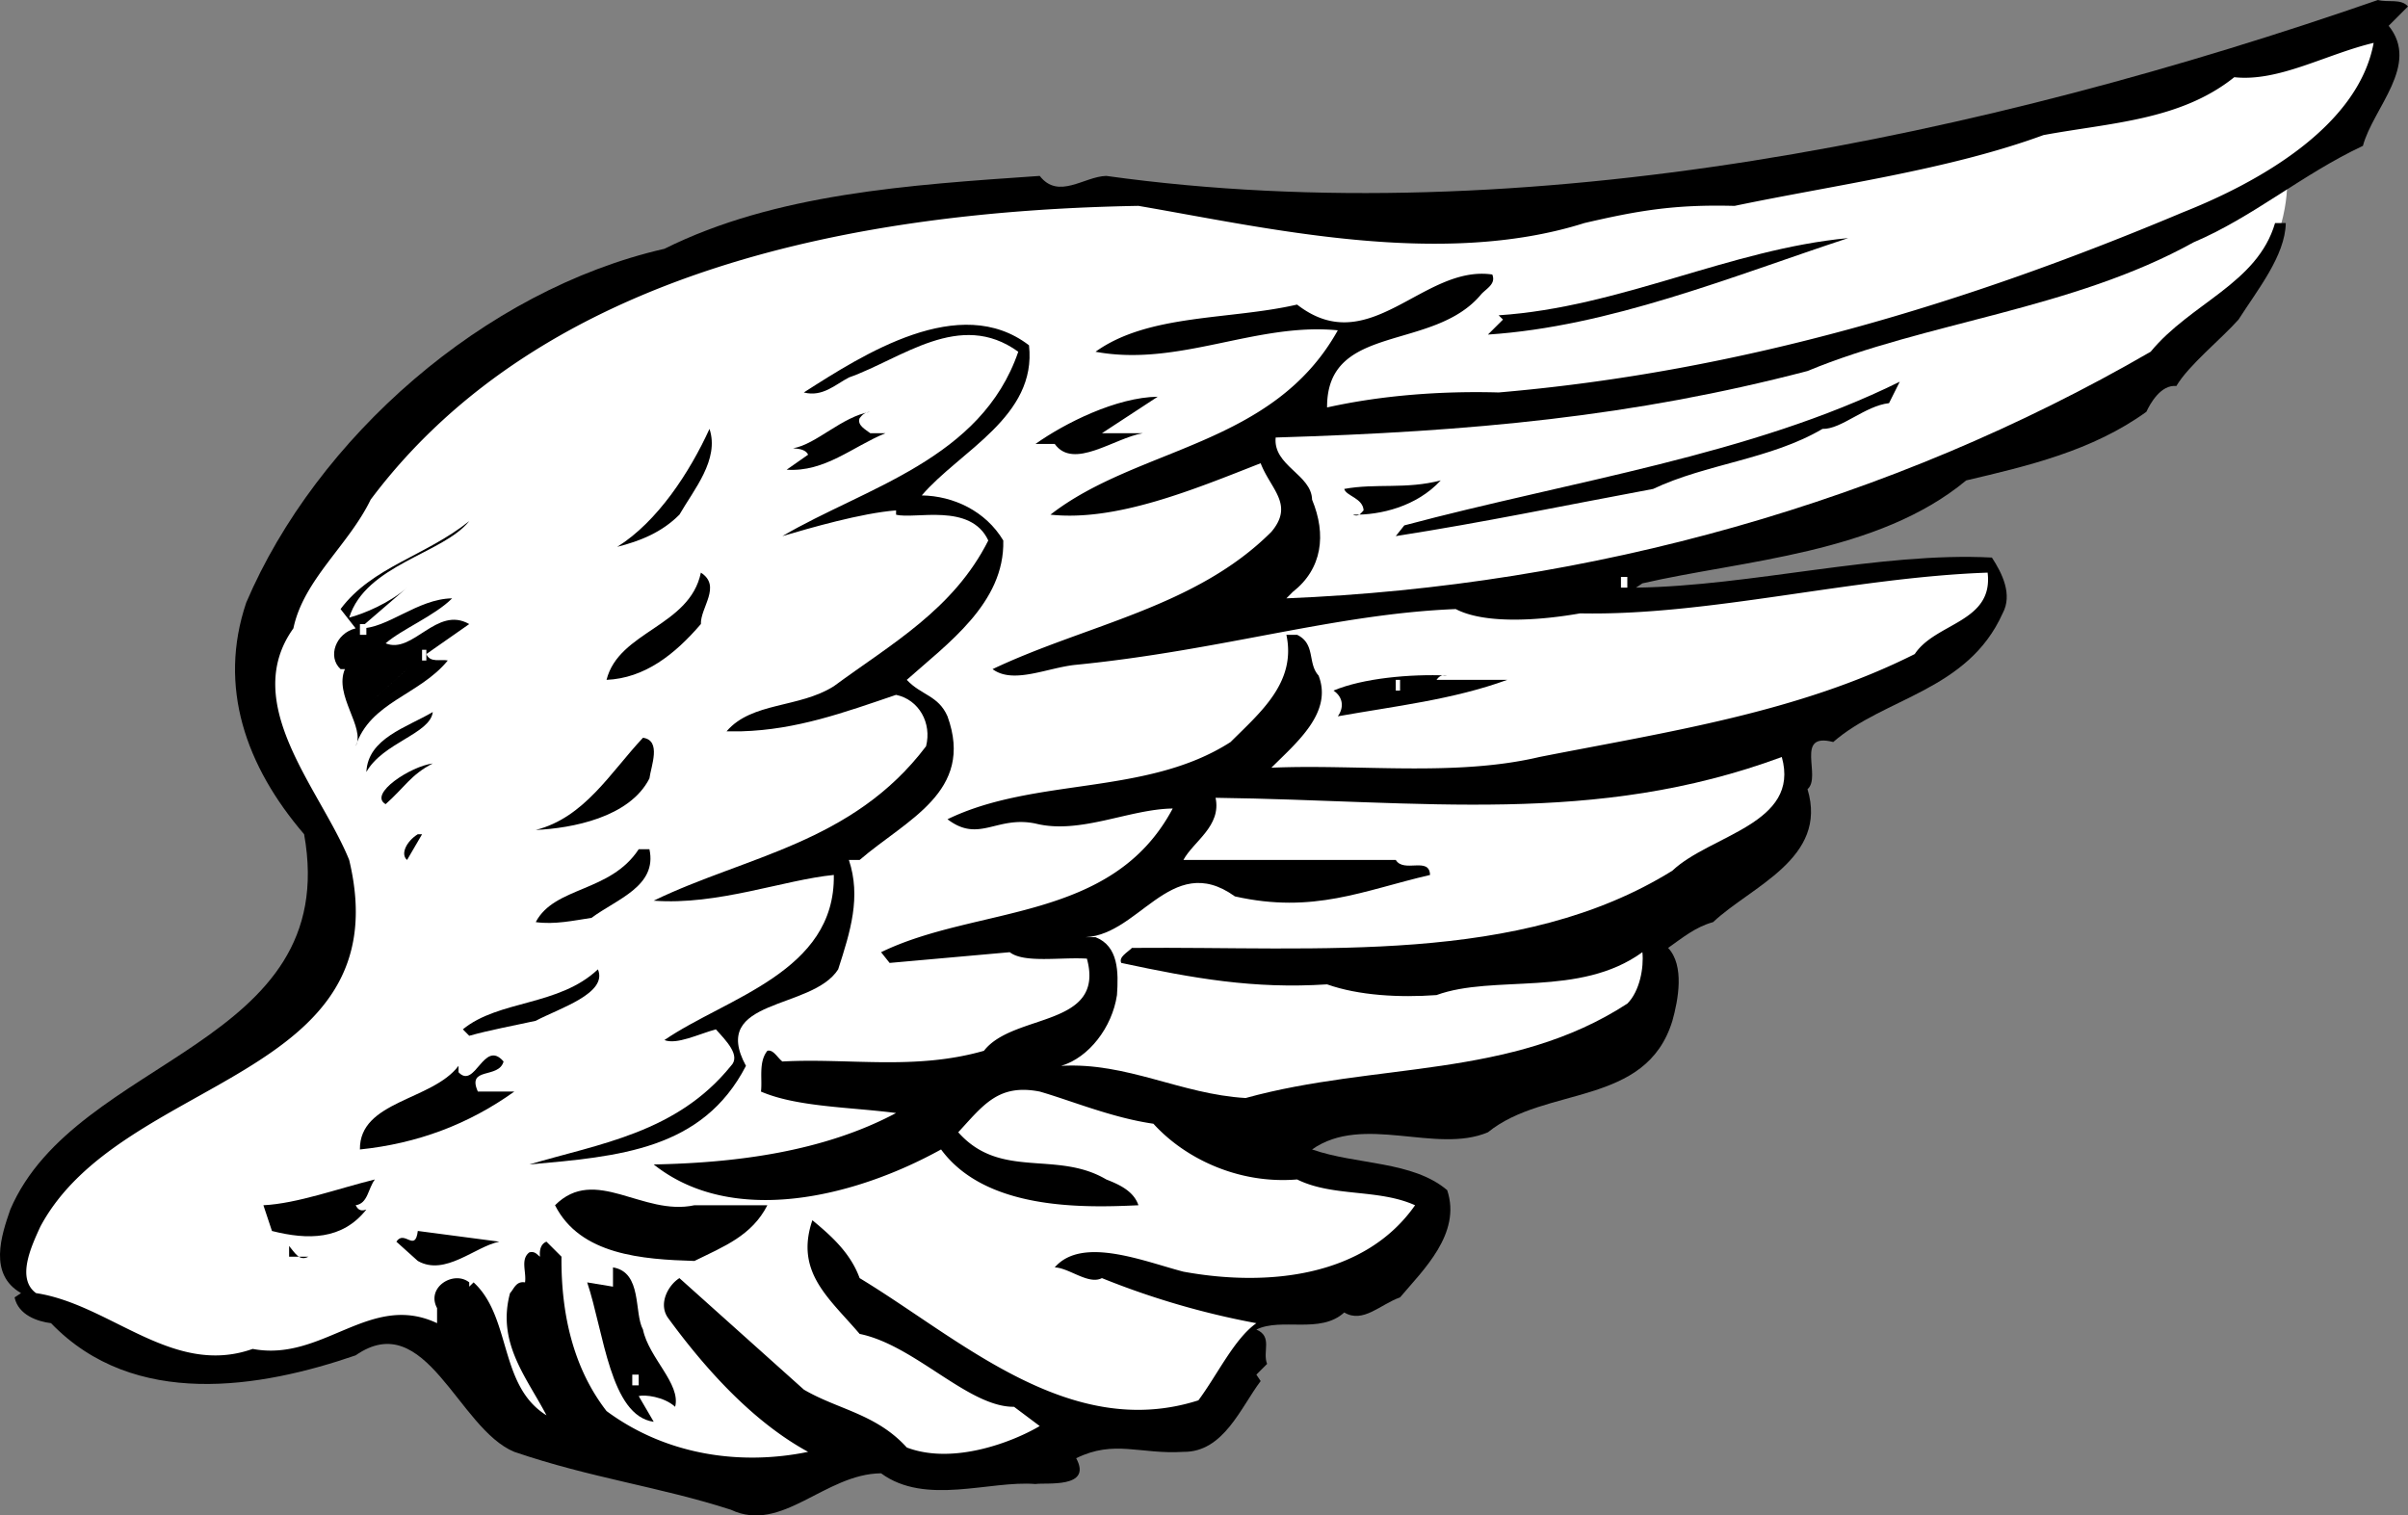 <svg xmlns="http://www.w3.org/2000/svg" width="112.282" height="70.669"><rect width="100%" height="100%" fill="#808080" stroke="none"/><path fill="#fff" d="M106.583 7.602s1.309 5.902-7.5 10.8c-8.742 4.926-25.8 8.801-25.8 8.801L58.38 30.301l-2.598-13.2 50.801-9.5"/><path d="m112.282.3-.902.903c1.476 1.824-.723 3.824-1.2 5.598-2.824 1.324-5.124 3.324-7.898 4.5-5.625 3.125-12.527 3.726-18 6-8.125 2.125-15.625 2.824-24.8 3.101-.126 1.325 1.675 1.723 1.699 2.899.675 1.625.476 3.226-.899 4.3l-.3.301c14.175-.574 28.175-4.476 40.3-11.5 1.875-2.277 4.973-3.175 5.801-6h.5c-.027 1.524-1.328 3.125-2.203 4.5-.824.926-2.324 2.125-2.899 3.098-.726-.074-1.226.828-1.398 1.203-2.527 1.824-5.527 2.524-8.402 3.2-4.125 3.425-10.426 3.722-15.098 4.8l-.3.2c5.374-.075 11.374-1.676 16.597-1.403.476.727.976 1.727.5 2.602-1.625 3.625-5.524 3.925-7.899 6-1.824-.477-.523 1.625-1.199 2.199.973 3.226-2.625 4.527-4.402 6.199-.824.227-1.422.727-2.098 1.203.774.824.473 2.422.2 3.399-1.227 4.023-5.926 3.023-8.602 5.199-2.422 1.027-5.824-.875-8.2.8 2.075.727 4.676.524 6.301 1.899.676 2.027-1.125 3.727-2.199 5-.926.328-1.726 1.227-2.601.703-1.125 1.024-2.926.223-4.098.797.773.328.273 1.027.5 1.602l-.5.5.2.3c-.927 1.223-1.727 3.325-3.602 3.301-2.024.125-3.223-.578-5 .297.777 1.426-1.426 1.125-1.899 1.203-2.125-.176-5.125 1.024-7.199-.5-2.625.024-4.625 2.824-7 1.7-3.328-1.075-6.527-1.477-10.102-2.7-2.625-1.078-4.125-6.777-7.398-4.5-4.426 1.524-10.328 2.524-14.203-1.5-.625-.078-1.524-.375-1.7-1.203l.301-.2c-1.523-.874-.925-2.675-.5-3.898 3.075-7.175 15.477-7.574 13.7-17.5-2.723-3.175-4.024-6.875-2.7-10.8 3.274-7.676 11.075-14.575 19.5-16.5 5.176-2.575 11.375-2.977 17.5-3.399.875 1.125 2.075.024 3.102 0C71.157 10.926 92.657 6.328 110.88 0c.476.125 1.078-.074 1.402.3"/><path fill="#fff" d="M110.68 2c-.722 3.926-5.425 6.527-8.898 7.902-10.027 4.223-20.527 7.426-31.902 8.399-2.625-.074-5.422.125-8 .699-.024-3.973 4.976-2.574 7.203-5.297.273-.277.672-.476.5-.902-3.227-.473-5.727 4.027-9.102 1.402-3.125.723-6.925.422-9.398 2.2 3.875.722 7.473-1.376 11.297-1-3.024 5.425-9.324 5.425-13.399 8.597 3.075.328 6.676-1.172 9.801-2.398.473 1.226 1.574 1.925.5 3.199-3.527 3.527-8.625 4.324-13 6.402.973.723 2.574-.078 3.899-.203 6.777-.672 12.074-2.375 17.699-2.598 1.375.723 3.976.524 5.8.2 5.977.125 12.676-1.676 19-1.899.278 2.324-2.425 2.324-3.398 3.797-5.426 2.727-11.527 3.625-17.5 4.8-3.926.927-8.426.325-12.5.5 1.176-1.175 2.875-2.573 2.2-4.3-.524-.574-.126-1.473-1-1.898h-.5c.476 2.226-1.227 3.625-2.602 5-3.922 2.523-9.125 1.625-13.2 3.601 1.477 1.125 2.278-.176 4.102.2 2.074.523 4.375-.676 6.399-.7-2.825 5.324-9.125 4.524-13.598 6.7l.398.5 5.602-.5c.672.523 2.375.222 3.598.3.875 3.223-3.426 2.524-4.801 4.297-3.223.926-6.324.328-9.399.5-.226-.172-.425-.574-.699-.5-.426.527-.226 1.328-.3 1.902 1.675.723 4.175.723 6.3 1-3.426 1.825-7.527 2.325-11.3 2.399 3.675 2.926 9.374 1.527 13.398-.7 2.078 2.825 6.578 2.727 9.203 2.602-.227-.676-.926-.976-1.5-1.203-2.328-1.375-4.926.027-6.902-2.2 1.175-1.273 1.875-2.273 3.8-1.898 1.477.426 3.375 1.223 5.301 1.5 1.473 1.625 3.973 2.825 6.7 2.598 1.675.828 3.773.426 5.5 1.203-2.325 3.324-6.825 3.824-10.801 3.098-1.825-.473-4.723-1.676-6-.2.675.024 1.574.825 2.199.5a37.53 37.53 0 0 0 7.203 2.102c-1.027.723-1.828 2.422-2.703 3.598-6.024 1.926-11.125-2.875-15.797-5.7-.426-1.175-1.328-1.976-2.203-2.699-.824 2.426.777 3.625 2.203 5.301 2.574.524 5.074 3.422 7.2 3.399l1.198.898c-1.226.727-4.023 1.828-6.199 1-1.426-1.574-3.226-1.773-4.8-2.7l-5.801-5.198c-.524.324-1.024 1.226-.5 1.898 1.777 2.426 3.976 4.828 6.5 6.203-3.024.625-6.524.223-9.399-1.902-1.527-1.973-2.125-4.473-2.101-7.2l-.7-.699c-.324.125-.324.524-.3.7-.125-.075-.223-.274-.5-.2-.426.325-.125.926-.2 1.399-.425-.074-.523.324-.699.5-.625 2.324.774 3.926 1.7 5.699-2.227-1.375-1.626-4.574-3.399-6.2l-.203.2v-.2c-.723-.573-2.024.227-1.5 1.2v.703c-3.125-1.476-5.324 1.824-8.598 1.2-3.726 1.324-6.625-2.075-10.101-2.602-.926-.676-.223-2.176.199-3.098 3.777-7.078 16.875-6.777 14.402-17.101-1.324-3.274-5.125-7.274-2.601-10.801.476-2.274 2.574-3.875 3.601-6C25.356 12.527 40.157 9.828 53.083 9.6c5.973 1.024 14.074 2.926 20.797.801 2.476-.574 4.176-.875 7-.8 4.676-.977 9.976-1.676 14.402-3.301 3.074-.574 6.375-.676 8.899-2.7 2.074.227 4.277-1.074 6.5-1.601"/><path d="M86.18 11.102c-5.523 1.824-11.124 4.125-16.8 4.5l.703-.7-.203-.199c5.676-.375 10.777-3.078 16.3-3.601m-38.199 5c.375 3.324-3.226 4.925-5 7 1.477.023 2.977.726 3.801 2.101.074 2.922-2.625 4.824-4.5 6.5.676.723 1.473.723 1.899 1.7 1.277 3.523-1.926 4.824-4.098 6.699h-.5c.574 1.726.074 3.324-.5 5.101-1.227 1.922-6.027 1.324-4.3 4.5-2.028 3.922-5.927 4.223-10.102 4.598 3.277-.973 6.875-1.473 9.402-4.598.473-.476-.227-1.176-.703-1.703-.824.227-1.824.727-2.399.5 2.875-1.973 7.977-3.172 7.899-7.7-2.324.227-5.422 1.427-8.399 1.2 4.274-2.074 9.274-2.672 12.7-7.2.277-1.073-.325-2.175-1.399-2.398-2.426.825-4.625 1.625-7.199 1.7h-.703c1.176-1.375 3.375-1.075 5-2.102 2.676-1.973 5.578-3.574 7.203-6.797-.828-1.777-3.426-.976-4.3-1.203v-.2c-1.626.126-4.028.825-5.302 1.2 3.875-2.273 9.274-3.574 11-8.598-2.726-1.976-5.425.325-7.898 1.2-.625.324-1.227.925-2.102.699 2.774-1.774 7.274-4.676 10.5-2.2M88.083 18.8c-1.125.126-2.227 1.227-3.102 1.2-2.425 1.426-5.425 1.625-7.898 2.8-4.426.825-7.727 1.528-12 2.2l.398-.5c7.774-2.074 16.176-3.273 23.102-6.7l-.5 1M51.38 20.203h1.902c-1.324.223-3.226 1.723-4.101.5h-.899c1.375-.976 3.774-2.176 5.7-2.203l-2.602 1.703"/><path d="M40.583 19.203c-.328.024-.426.223-.5.297-.125.328.273.527.5.703h.7c-1.528.625-2.825 1.824-4.602 1.7l1-.7c-.125-.277-.524-.277-.7-.3 1.075-.176 2.274-1.477 3.602-1.7M31.68 24c-.824.828-1.824 1.227-2.898 1.5 1.875-1.172 3.375-3.473 4.301-5.5.473 1.426-.727 2.828-1.402 4m35.499-1.598c-1.124 1.223-2.824 1.625-4.097 1.598.273.125.375-.074.5-.2-.027-.573-.828-.675-.902-1 1.476-.273 2.875.028 4.5-.398M16.282 28.8c.676-.175 1.875-.675 2.7-1.398l-2.2 1.899c1.274.027 2.676-1.375 4.301-1.399-.828.825-2.328 1.426-3.102 2.098 1.274.527 2.375-1.773 3.899-.898l-2 1.398c.176.426.676.227 1 .3-1.324 1.626-3.625 1.927-4.297 4 .473-.874-1.027-2.374-.5-3.597h-.203c-.625-.578-.223-1.676.703-1.902l-.703-.899c1.476-1.976 3.976-2.476 6-4.101-1.223 1.527-4.824 2.027-5.598 4.5m16.398.301c-1.222 1.425-2.624 2.523-4.398 2.601.574-2.277 3.875-2.476 4.399-5 .976.625-.024 1.625 0 2.399"/><path fill="#fff" d="M75.583 26.902h.297v.5h-.297v-.5m-58.801 2.2h.301v.5h-.3v-.5M19.68 30.3h.2v.5h-.2v-.5m-.699.903-2.199 2 2.2-2"/><path d="M67.481 31.5c-.324-.074-.425.125-.5.203h3.301c-2.527.922-5.226 1.223-7.902 1.7.277-.376.277-.876-.2-1.2 1.376-.578 3.575-.777 5.301-.703"/><path fill="#fff" d="M65.083 31.703h.2v.5h-.2v-.5"/><path d="M17.083 36c.074-1.574 1.875-2.074 3.098-2.797-.125 1.024-2.325 1.422-3.098 2.797m13.199.3c-.926 1.825-3.625 2.325-5.3 2.403 2.273-.578 3.476-2.676 5-4.3.874.124.374 1.324.3 1.898"/><path fill="#fff" d="M77.981 40.602c-7.125 4.425-16.425 3.523-25.199 3.601-.226.223-.625.422-.5.7 3.375.722 6.176 1.222 9.598 1 1.476.523 3.375.624 5.101.5 2.676-.977 6.676.124 9.602-2 .074.722-.125 1.824-.703 2.398-5.422 3.527-11.723 2.726-17.797 4.402-3.027-.176-5.527-1.676-8.602-1.5 1.274-.375 2.375-1.777 2.602-3.3.074-1.075.074-2.278-1-2.7h-.703c2.676.125 4.176-4.078 7.203-1.902 3.672.824 5.973-.274 9.098-1-.024-.875-1.223-.074-1.598-.7h-9.902c.476-.874 1.777-1.574 1.5-2.898 9.675.125 17.675 1.324 26.402-1.902.875 3.125-3.328 3.625-5.102 5.3"/><path d="M20.18 35.602c-1.023.523-1.324 1.125-2.199 1.898-.824-.473 1.176-1.773 2.2-1.898m-1.2 4.5c-.324-.274-.023-.875.5-1.2h.2l-.7 1.2m11.301-.5c.375 1.726-1.527 2.324-2.699 3.199-.828.125-1.727.324-2.602.199.875-1.672 3.477-1.375 4.801-3.398h.5m-5.301 8c-1.023.226-2.125.425-3.101.699L21.583 48c1.672-1.375 4.473-1.074 6.297-2.797.476 1.125-1.824 1.824-2.899 2.399m-1.5 1.898c-.226.828-1.726.227-1.199 1.402h1.7c-2.126 1.524-4.524 2.426-7.2 2.7-.027-2.274 3.375-2.274 4.598-3.899V50c.777.828 1.176-1.574 2.101-.5m-6 5.5c-.324.426-.324 1.125-.898 1.203.074.125.172.324.5.2-1.125 1.425-2.727 1.425-4.402 1l-.399-1.2c1.574-.078 3.473-.777 5.2-1.203m18.3 1.203c-.726 1.422-2.027 1.922-3.402 2.598-2.422-.074-5.324-.274-6.5-2.598 1.875-1.875 4.078.524 6.5 0h3.402m-12.5 1.699c-1.125.223-2.527 1.625-3.8.899l-1-.899c.374-.574.874.524 1-.5l3.8.5m-8.902.7h-.899v-.5c.274.324.477.726.899.5M29.981 62c.274 1.328 1.774 2.527 1.5 3.602-.523-.477-1.425-.575-1.699-.5l.7 1.199c-2.024-.274-2.325-4.176-3.102-6.5l1.203.199v-.898c1.375.226.973 2.125 1.398 2.898"/><path fill="#fff" d="M29.481 64.102h.301v.5h-.3v-.5"/></svg>
